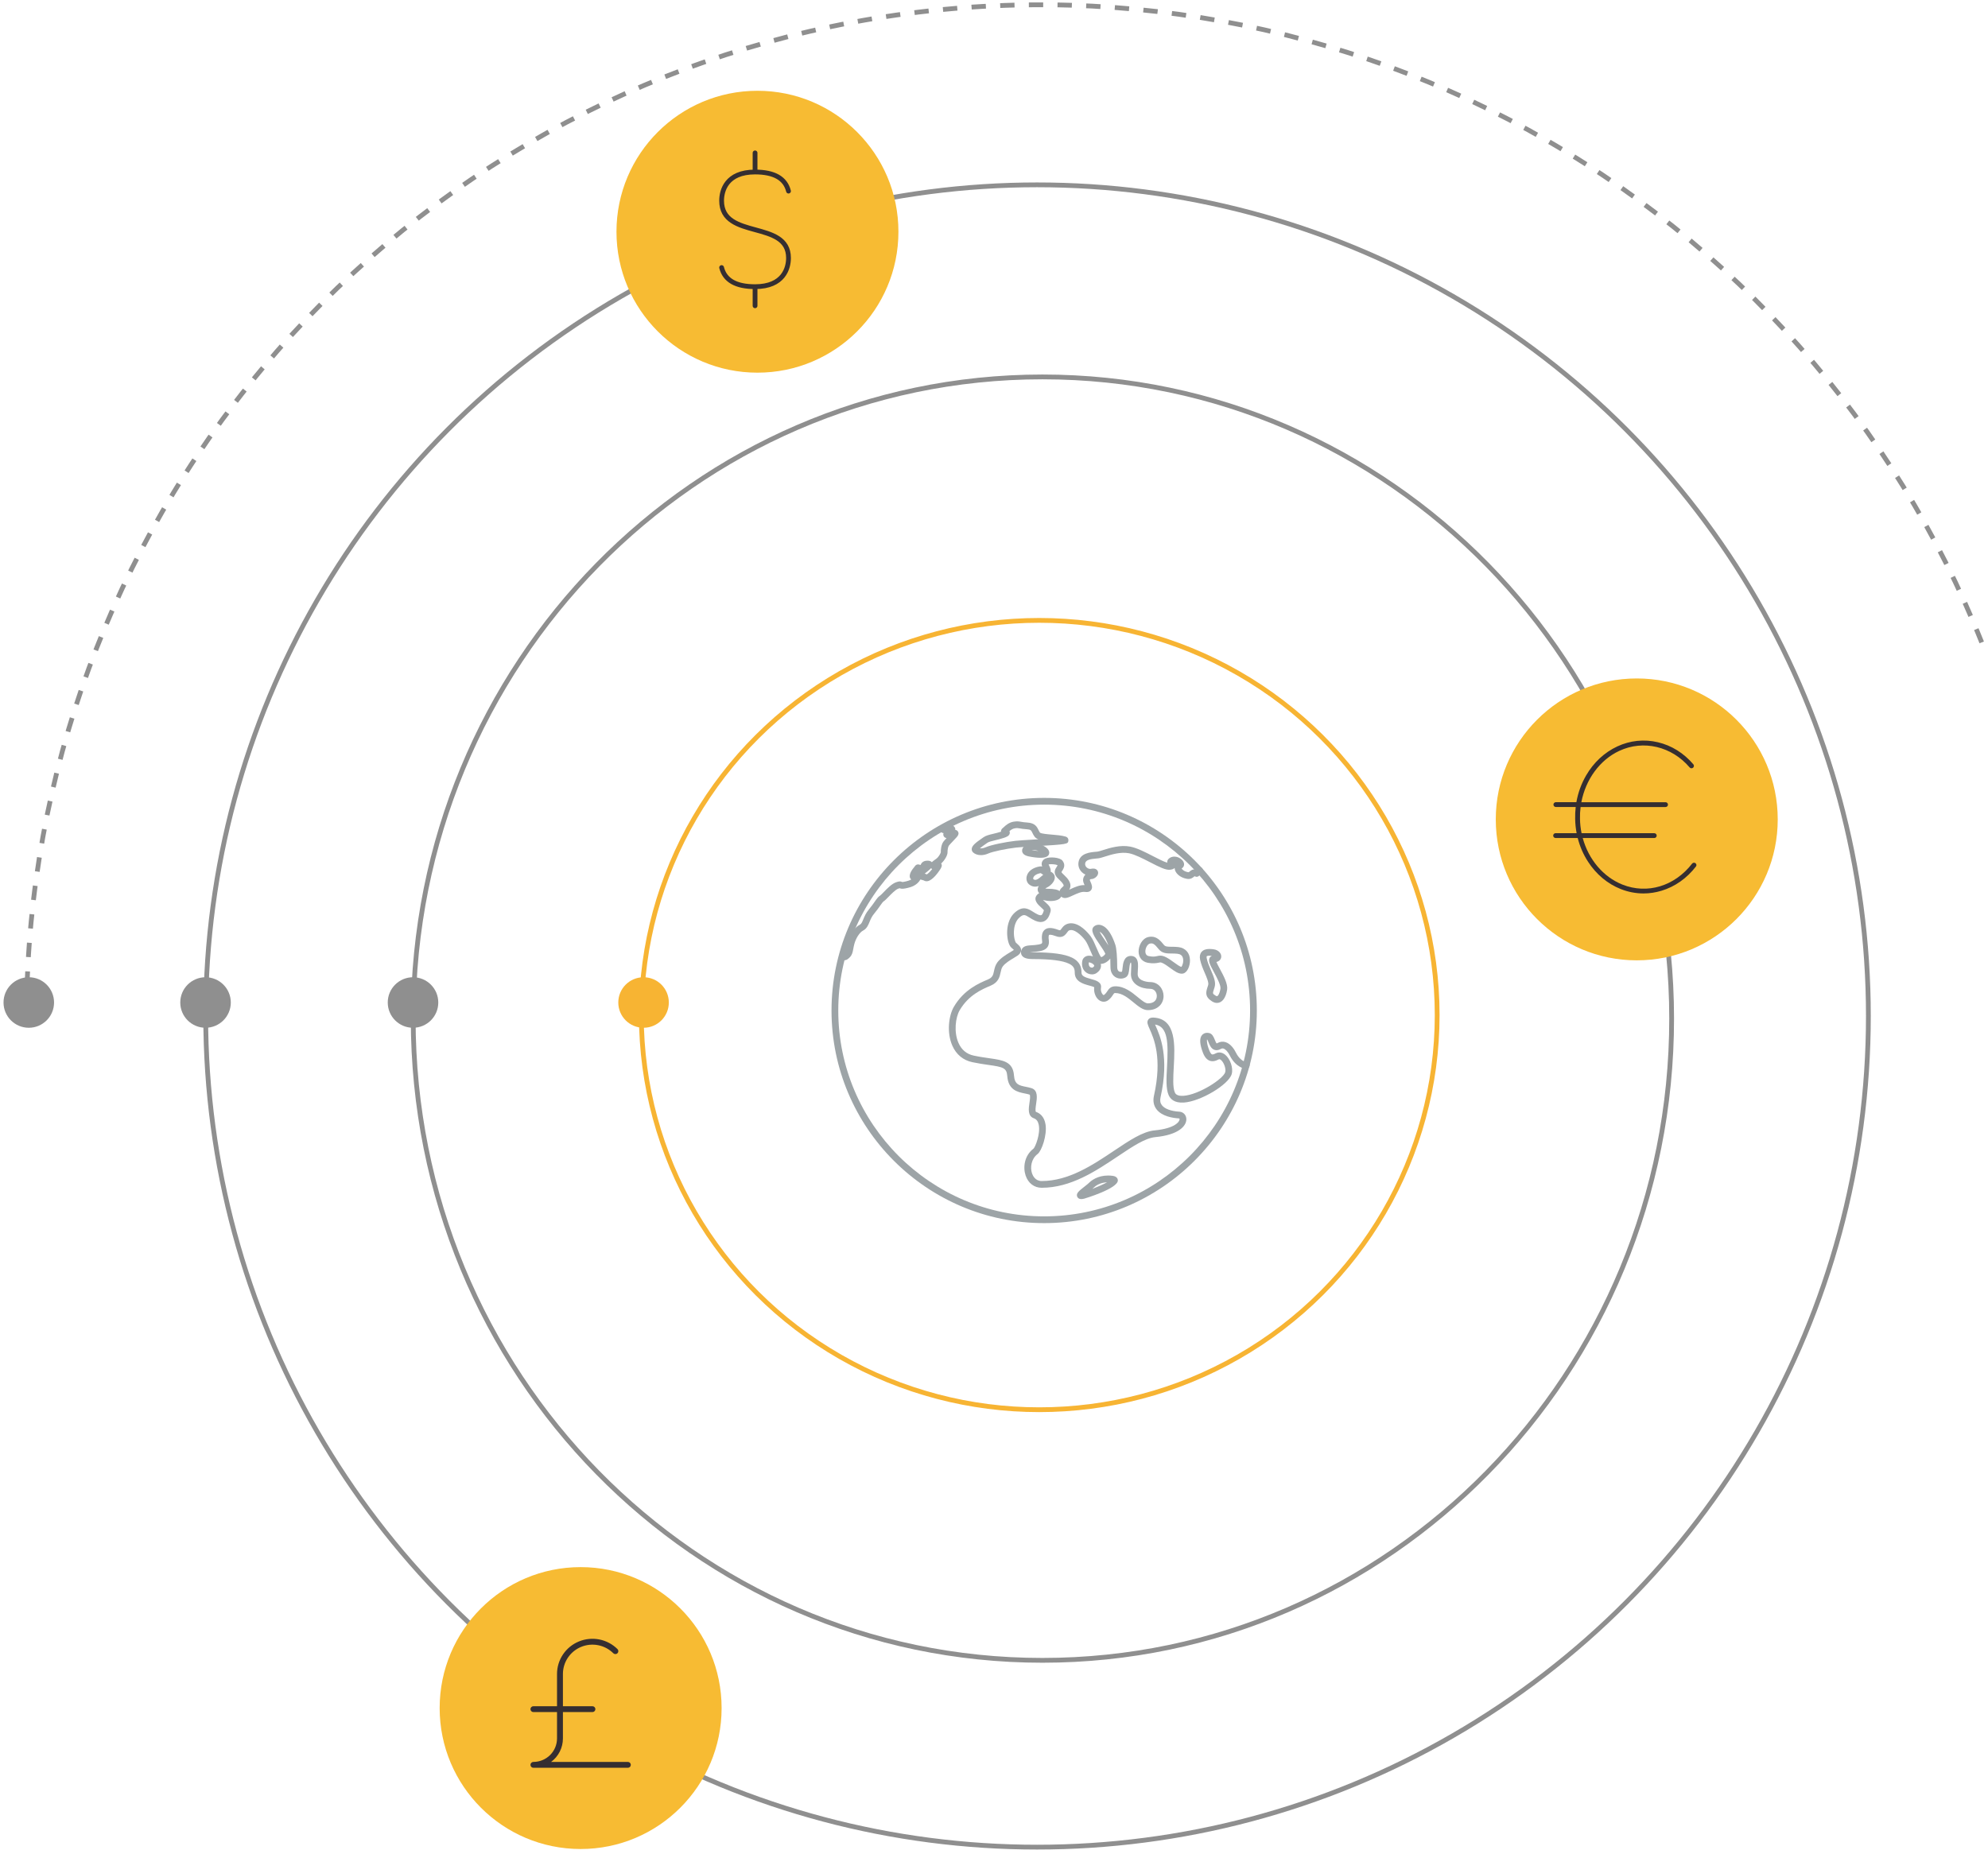 <?xml version="1.0" standalone="no"?>
<svg width="416" height="388" viewBox="0 0 416 388" fill="none" xmlns="http://www.w3.org/2000/svg">
<path d="M414.685 134.456C396.453 88.802 362.93 50.898 319.847 27.223C276.764 3.547 226.796 -4.431 178.483 4.654C130.17 13.738 86.512 39.321 54.971 77.028C23.431 114.735 5.965 162.227 5.561 211.385" stroke="#8F8F8F" stroke-dasharray="3 3"/>
<path d="M349.8 213.199C349.8 287.387 290.841 347.511 218.132 347.511C145.423 347.511 86.464 287.387 86.464 213.199C86.464 139.012 145.423 78.888 218.132 78.888C290.841 78.888 349.8 139.012 349.8 213.199Z" stroke="#8F8F8F"/>
<circle cx="217.008" cy="212.648" r="173.962" stroke="#8F8F8F"/>
<ellipse cx="217.471" cy="212.451" rx="83.266" ry="82.605" stroke="#F7B433"/>
<circle cx="134.668" cy="209.825" r="5.287" fill="#F7B433"/>
<circle cx="86.426" cy="209.825" r="5.287" fill="#8F8F8F"/>
<circle cx="43.009" cy="209.825" r="5.287" fill="#8F8F8F"/>
<circle cx="6.024" cy="209.825" r="5.287" fill="#8F8F8F"/>
<path d="M232.841 246.105C232.513 246.061 232.186 246.039 231.869 246.039C229.644 246.039 228.332 247.117 227.871 247.58C227.691 247.761 227.319 248.053 226.96 248.335C225.762 249.276 225.161 249.747 225.393 250.421C225.438 250.549 225.632 250.969 226.253 250.969C226.418 250.969 226.614 250.941 226.87 250.882C226.942 250.866 233.998 248.764 233.917 247.029C233.906 246.793 233.779 246.23 232.841 246.105ZM228.588 248.837C228.696 248.744 228.792 248.657 228.872 248.576C229.194 248.252 230.095 247.515 231.664 247.456C230.865 247.889 229.677 248.416 228.588 248.837Z" fill="#9DA4A7"/>
<path d="M260.977 222.236C260.833 222.197 260.687 222.206 260.556 222.252C260.115 222.088 259.264 221.615 258.612 220.292C258.349 219.759 257.611 218.48 256.445 218.12C255.879 217.945 255.297 218.015 254.759 218.318C254.659 218.374 254.603 218.389 254.597 218.397C254.477 218.304 254.302 217.872 254.207 217.637C253.961 217.03 253.683 216.343 252.976 216.209C252.184 216.058 251.742 216.403 251.549 216.622C251.03 217.211 251.018 218.234 251.511 219.751C251.807 220.664 252.225 221.644 253.073 221.988C253.635 222.216 254.274 222.131 255.029 221.73C255.088 221.697 255.214 221.632 255.485 221.851C256.116 222.36 256.586 223.701 256.384 224.411C255.987 225.81 250.854 229.145 247.645 229.354C246.187 229.454 245.924 228.841 245.837 228.641C245.383 227.589 245.497 225.512 245.617 223.313C245.863 218.834 246.168 213.259 241.442 212.987C241.213 212.975 240.604 212.938 240.274 213.417C239.921 213.929 240.172 214.49 240.554 215.34C241.432 217.3 243.262 221.379 241.469 229.356C241.23 230.417 241.41 231.385 241.988 232.154C243.121 233.659 245.428 234.01 246.702 234.085C246.745 234.087 246.834 234.092 246.837 234.258C246.845 234.734 245.906 236.182 241.627 236.589C239.125 236.827 236.357 238.682 233.152 240.83C228.704 243.812 223.663 247.191 217.972 247.191C216.635 247.191 216.115 246.067 215.953 245.584C215.533 244.328 215.799 242.535 217.122 241.538C217.985 240.885 219.132 237.582 218.785 235.352C218.522 233.664 217.558 232.99 216.797 232.723C216.574 232.644 216.744 231.514 216.817 231.031C216.998 229.839 217.245 228.207 215.86 227.758C215.478 227.634 215.081 227.554 214.698 227.477C213.265 227.189 212.319 226.999 212.182 225.098C211.972 222.193 209.912 221.901 207.061 221.495C206.099 221.358 205.007 221.204 203.759 220.939C202.278 220.624 201.204 219.731 200.569 218.284C199.57 216.013 199.927 212.953 200.831 211.42C202.701 208.249 205.466 207.076 207.296 206.299C208.94 205.602 209.185 204.453 209.382 203.529C209.485 203.047 209.573 202.63 209.838 202.268C210.345 201.576 211.381 200.957 212.139 200.505C212.752 200.14 213.158 199.897 213.378 199.606C214.114 198.634 213.318 197.941 212.737 197.436L212.585 197.304C212.439 197.145 212.1 196.191 212.169 194.878C212.207 194.16 212.408 192.833 213.326 192.031C214.198 191.267 214.506 191.464 215.422 192.042C215.768 192.261 216.159 192.509 216.63 192.715C217.341 193.027 217.97 193.061 218.499 192.818C219.334 192.434 219.615 191.507 219.802 190.894L219.822 190.826C220.068 190.024 219.387 189.408 218.786 188.865C218.638 188.731 218.406 188.522 218.25 188.348C218.469 188.413 218.754 188.492 219.134 188.542C220.199 188.681 221.487 188.519 221.963 187.838C222.004 187.78 222.038 187.718 222.065 187.656C222.123 187.711 222.183 187.756 222.24 187.791C222.865 188.179 223.618 187.829 224.573 187.387C225.358 187.023 226.336 186.573 227.029 186.679C227.618 186.773 228.048 186.645 228.309 186.303C228.724 185.76 228.418 185.07 228.194 184.567C228.135 184.436 228.077 184.314 228.051 184.218C228.042 184.182 228.053 184.144 228.082 184.105C228.135 184.036 228.226 183.995 228.326 183.995C228.912 183.995 229.479 183.556 229.687 183.131C229.852 182.794 229.825 182.431 229.614 182.159C229.221 181.651 228.493 181.801 228.255 181.85C227.98 181.906 227.63 181.783 227.38 181.543C227.206 181.378 227.014 181.096 227.078 180.689C227.196 179.943 228.252 179.79 229.417 179.689C229.551 179.678 229.677 179.667 229.79 179.655C230.155 179.616 230.627 179.468 231.223 179.279C232.527 178.867 234.498 178.246 236.254 178.59C237.478 178.83 239.166 179.701 240.655 180.468C242.695 181.521 243.992 182.162 244.891 182.031C245.119 181.998 245.537 181.938 245.804 181.666C245.804 181.712 245.806 181.758 245.81 181.806C245.893 182.657 246.794 183.663 248.355 183.94C249.163 184.084 249.622 183.687 249.868 183.475C249.899 183.448 249.938 183.415 249.967 183.392C249.99 183.4 250.024 183.414 250.07 183.439C250.356 183.589 250.705 183.53 250.922 183.292C250.922 183.292 251.278 182.902 251.426 182.761C251.453 182.744 251.477 182.724 251.501 182.703C251.79 182.441 251.812 181.993 251.55 181.705C251.417 181.557 251.226 181.472 251.027 181.471C250.756 181.462 250.609 181.559 250.199 181.993C249.562 181.871 249.163 182.218 248.947 182.404C248.765 182.561 248.748 182.573 248.604 182.548C247.78 182.402 247.381 181.992 247.26 181.776C247.55 181.61 247.737 181.336 247.77 181.016C247.82 180.536 247.519 180.033 246.965 179.673C246.276 179.225 245.463 179.168 244.842 179.524C244.417 179.768 244.287 180.079 244.252 180.298C244.237 180.393 244.237 180.482 244.247 180.565C243.522 180.355 242.272 179.71 241.305 179.211C239.655 178.36 237.949 177.481 236.529 177.202C234.419 176.788 232.242 177.474 230.8 177.93C230.321 178.081 229.868 178.224 229.643 178.248L229.297 178.279C228.14 178.38 225.985 178.567 225.685 180.466C225.561 181.243 225.825 182.007 226.406 182.563C226.623 182.77 226.871 182.935 227.134 183.054C227.074 183.112 227.018 183.174 226.966 183.24C226.668 183.627 226.566 184.114 226.687 184.577C226.735 184.757 226.818 184.943 226.906 185.139C226.92 185.172 226.937 185.21 226.955 185.252C225.922 185.21 224.855 185.699 223.981 186.104C223.899 186.142 223.81 186.183 223.721 186.224C223.873 185.997 223.991 185.715 223.993 185.363C223.999 184.69 223.577 183.982 222.665 183.136C222.493 182.977 222.136 182.645 222.124 182.532C222.124 182.532 222.127 182.478 222.213 182.354C222.725 181.613 222.941 180.954 222.331 180.143C221.806 179.447 219.653 179.265 218.742 179.695C218.148 179.974 217.869 180.527 218.013 181.138C218.032 181.216 218.055 181.292 218.081 181.366C217.917 181.328 217.731 181.317 217.522 181.353C216.091 181.604 215.09 182.373 214.843 183.408C214.68 184.093 214.899 184.777 215.4 185.152C216.085 185.665 216.765 185.658 217.374 185.435C217.187 185.731 217.088 186.062 217.159 186.398C217.205 186.614 217.303 186.795 217.453 186.944C217.299 187.017 217.142 187.136 216.99 187.318C216.12 188.354 217.24 189.366 217.842 189.91C218.034 190.083 218.34 190.36 218.443 190.515C218.33 190.885 218.162 191.416 217.912 191.532C217.77 191.597 217.517 191.557 217.2 191.418C216.827 191.255 216.498 191.047 216.18 190.845C215.189 190.218 214.065 189.508 212.399 190.964C210.967 192.216 210.751 194.16 210.75 195.207C210.749 196.38 211.026 197.809 211.648 198.355L211.812 198.498C211.932 198.603 212.07 198.723 212.168 198.818C211.997 198.942 211.67 199.138 211.417 199.289C210.555 199.803 209.376 200.507 208.7 201.431C208.257 202.036 208.121 202.671 208.002 203.231C207.828 204.046 207.713 204.585 206.746 204.995C204.867 205.792 201.721 207.127 199.616 210.699C198.511 212.572 198.082 216.133 199.277 218.85C200.095 220.71 201.543 221.909 203.467 222.317C204.762 222.592 205.879 222.751 206.864 222.891C209.862 223.318 210.652 223.499 210.774 225.197C210.989 228.17 212.972 228.569 214.421 228.86C214.781 228.932 215.122 229.001 215.425 229.099C215.67 229.178 215.503 230.286 215.422 230.818C215.246 231.987 215.004 233.587 216.33 234.053C216.874 234.245 217.211 234.684 217.359 235.395C217.76 237.321 216.637 240.069 216.272 240.409C214.33 241.872 214.051 244.349 214.614 246.03C215.153 247.641 216.409 248.602 217.973 248.602C224.093 248.602 229.324 245.096 233.94 242.006C236.985 239.965 239.615 238.203 241.762 237.998C246.593 237.538 248.277 235.684 248.251 234.235C248.235 233.382 247.62 232.726 246.786 232.677C245.033 232.574 243.696 232.074 243.118 231.306C242.788 230.867 242.7 230.331 242.849 229.668C244.745 221.232 242.712 216.699 241.843 214.764C241.795 214.655 241.743 214.541 241.697 214.434C244.446 214.85 244.475 218.365 244.208 223.237C244.072 225.709 243.955 227.845 244.54 229.202C244.88 229.988 245.716 230.898 247.737 230.765C251.22 230.538 257.11 227.025 257.743 224.798C258.098 223.548 257.445 221.62 256.373 220.753C255.74 220.242 255.009 220.143 254.367 220.483C254.018 220.668 253.745 220.738 253.603 220.679C253.442 220.614 253.182 220.326 252.854 219.316C252.433 218.019 252.586 217.608 252.569 217.587C252.578 217.586 252.598 217.585 252.629 217.586C252.709 217.705 252.82 217.978 252.896 218.168C253.135 218.757 253.432 219.489 254.129 219.733C254.539 219.876 254.984 219.813 255.453 219.549C255.655 219.434 255.832 219.41 256.028 219.471C256.466 219.607 256.971 220.161 257.344 220.918C258.606 223.475 260.597 223.728 260.681 223.737C261.028 223.775 261.346 223.561 261.44 223.229C261.452 223.184 261.462 223.142 261.468 223.102L261.474 223.102C261.576 222.725 261.354 222.338 260.977 222.236ZM219.144 185.72C219.651 185.495 220.669 184.656 220.726 183.735C220.756 183.247 220.517 182.813 220.072 182.544C219.996 182.498 219.921 182.465 219.848 182.441C219.945 182.025 219.729 181.577 219.583 181.276C219.528 181.164 219.469 181.041 219.428 180.935C219.836 180.805 220.886 180.892 221.255 181.065C221.278 181.098 221.288 181.113 221.291 181.113C221.286 181.14 221.253 181.257 221.05 181.551C220.203 182.779 221.106 183.617 221.704 184.171C222.541 184.947 222.581 185.291 222.581 185.351C222.58 185.438 222.424 185.578 222.288 185.701C222.078 185.89 221.803 186.138 221.729 186.51C221.371 186.24 220.669 186.018 219.172 186.018C218.986 186.018 218.843 186.008 218.735 185.995C218.85 185.891 218.998 185.784 219.144 185.72ZM216.245 184.02C216.224 184.003 216.175 183.899 216.219 183.728C216.308 183.368 216.762 182.92 217.768 182.743C217.806 182.75 217.912 182.829 217.974 182.876C218.044 182.928 218.157 183.013 218.303 183.085C218.249 183.132 218.195 183.18 218.14 183.228C217.204 184.056 216.709 184.365 216.245 184.02Z" fill="#9DA4A7"/>
<path d="M218.5 167C193.963 167 174 186.963 174 211.501C174 236.038 193.963 256 218.5 256C243.037 256 263 236.038 263 211.501C263 186.963 243.037 167 218.5 167ZM218.5 254.587C194.741 254.587 175.413 235.259 175.413 211.501C175.413 187.742 194.741 168.413 218.5 168.413C242.259 168.413 261.587 187.742 261.587 211.501C261.587 235.259 242.259 254.587 218.5 254.587Z" fill="#9DA4A7"/>
<path d="M200.454 174.042C200.307 173.815 200.116 173.722 199.906 173.702C199.925 173.424 199.834 173.167 199.644 172.98C199.191 172.533 198.479 172.702 197.655 172.895L197.304 172.976C196.923 173.06 196.682 173.436 196.766 173.818C196.838 174.143 197.123 174.366 197.442 174.372C197.387 174.496 197.367 174.643 197.404 174.815C197.436 174.968 197.565 175.318 198.072 175.418C197.805 175.699 197.577 175.947 197.421 176.149C196.924 176.796 196.842 178.049 196.869 178.382C196.838 178.595 196.411 179.374 195.951 179.714L195.685 179.907C195.416 180.1 195.172 180.276 194.986 180.459C194.684 180.099 194.141 180.132 193.916 180.146C193.109 180.195 192.778 180.669 192.631 181.044C192.194 180.873 191.76 180.814 191.399 181.359C191.381 181.386 191.358 181.422 191.323 181.463C190.929 181.917 190.058 183.056 190.469 183.809C190.499 183.865 190.568 183.972 190.69 184.07C190.344 184.274 189.882 184.421 189.222 184.553C188.891 184.619 188.791 184.606 188.798 184.604C188.426 184.423 188.114 184.44 187.462 184.678C186.592 184.997 185.646 185.971 184.886 186.754C184.617 187.031 184.282 187.376 184.172 187.447C183.764 187.692 183.449 188.141 183.013 188.762C182.706 189.199 182.324 189.744 181.813 190.355C181.192 191.098 180.891 191.83 180.65 192.419C180.397 193.036 180.251 193.365 179.954 193.518C178.706 194.159 177.777 195.839 177.409 197.218C177.293 197.655 177.224 198.026 177.165 198.348C177.064 198.899 177.008 199.171 176.84 199.343C176.827 199.356 176.815 199.369 176.803 199.381C176.8 199.381 176.798 199.381 176.796 199.381C176.481 199.381 176.194 199.592 176.112 199.912L176.065 200.1C176.005 200.33 176.066 200.573 176.226 200.749C176.361 200.898 176.551 200.981 176.749 200.981C176.785 200.981 176.821 200.978 176.857 200.973C177.218 200.917 177.517 200.674 177.855 200.326C178.327 199.838 178.432 199.266 178.554 198.603C178.608 198.312 178.669 197.975 178.774 197.581C179.103 196.346 179.888 195.139 180.599 194.773C181.374 194.375 181.67 193.653 181.957 192.953C182.182 192.404 182.416 191.835 182.897 191.26C183.446 190.603 183.847 190.031 184.169 189.572C184.454 189.167 184.749 188.747 184.901 188.656C185.145 188.509 185.425 188.225 185.9 187.736C186.489 187.129 187.381 186.211 187.948 186.004C188.103 185.947 188.197 185.92 188.251 185.906C188.532 186.027 188.848 186.066 189.498 185.937C190.854 185.667 191.899 185.251 192.588 184.106L192.605 184.077C192.733 184.119 192.857 184.15 192.968 184.178C193.088 184.208 193.269 184.253 193.314 184.277C193.48 184.387 193.76 184.5 194.144 184.423C195.196 184.207 196.331 182.587 196.654 182.095C196.938 181.663 197.258 181.175 196.946 180.725C197.616 180.144 198.325 179.007 198.278 178.334C198.255 177.987 198.395 177.202 198.542 177.01C198.693 176.814 198.995 176.498 199.315 176.162C199.606 175.858 199.927 175.521 200.23 175.179C200.598 174.763 200.673 174.381 200.454 174.042ZM193.933 183.009C193.795 182.942 193.646 182.896 193.496 182.855L193.845 182.573C194.262 182.236 194.601 181.963 194.832 181.712C194.89 181.779 194.963 181.844 195.059 181.9C194.569 182.531 194.139 182.9 193.933 183.009Z" fill="#9DA4A7"/>
<path d="M255.273 202.805C255.022 202.337 254.705 201.747 254.536 201.348C255.23 201.181 255.521 200.695 255.551 200.267C255.604 199.532 254.947 198.835 254.019 198.702C253.79 198.668 253.444 198.618 253.073 198.618C252.323 198.618 251.767 198.832 251.421 199.254C251.093 199.655 250.993 200.191 251.125 200.847C251.322 201.817 251.738 202.785 252.106 203.638C252.535 204.634 252.977 205.663 252.816 206.18L252.709 206.513C252.35 207.618 252.04 208.572 253.6 209.573C253.952 209.799 254.308 209.914 254.658 209.914C255.724 209.914 256.518 208.877 256.783 207.14C256.962 205.949 256.065 204.279 255.273 202.805ZM255.385 206.928C255.23 207.955 254.863 208.501 254.658 208.501C254.587 208.501 254.479 208.458 254.363 208.384C253.721 207.972 253.721 207.972 254.053 206.95L254.163 206.603C254.482 205.586 253.959 204.369 253.403 203.08C253.046 202.251 252.677 201.393 252.51 200.567C252.457 200.306 252.49 200.179 252.515 200.149C252.549 200.108 252.708 200.031 253.074 200.031C253.252 200.031 253.432 200.048 253.591 200.068C253.403 200.142 253.247 200.272 253.143 200.447C252.754 201.099 253.206 201.942 254.028 203.473C254.612 204.56 255.495 206.204 255.385 206.928Z" fill="#9DA4A7"/>
<path d="M246.591 198.225C246.093 198.163 245.623 198.161 245.209 198.16C244.329 198.157 243.856 198.139 243.565 197.778C242.834 196.864 242.081 196.045 240.923 196.045C240.716 196.045 240.507 196.07 240.281 196.123C238.997 196.424 238.232 197.951 238.258 199.192C238.285 200.402 239.017 201.29 240.171 201.509C241.219 201.707 242.011 201.595 242.445 201.493C242.597 201.458 242.706 201.432 242.804 201.432C242.891 201.432 243.047 201.451 243.375 201.617C243.842 201.853 244.351 202.223 244.843 202.581C245.738 203.231 246.511 203.793 247.269 203.793C247.354 203.793 247.438 203.786 247.518 203.772C248.448 203.609 249.04 202.178 249.01 200.946C248.973 199.429 248.068 198.412 246.591 198.225ZM247.214 202.375C246.886 202.319 246.19 201.813 245.674 201.438C245.136 201.047 244.581 200.643 244.012 200.356C243.552 200.123 243.179 200.019 242.804 200.019C242.544 200.019 242.33 200.068 242.125 200.116C241.898 200.169 241.685 200.219 241.352 200.219C241.085 200.219 240.785 200.188 240.435 200.121C240.251 200.087 239.69 199.98 239.672 199.162C239.656 198.437 240.118 197.613 240.604 197.499C241.249 197.35 241.571 197.547 242.465 198.662C243.192 199.566 244.216 199.569 245.205 199.572C245.597 199.573 246.002 199.575 246.414 199.627C247.038 199.705 247.394 199.991 247.536 200.525C247.738 201.285 247.411 202.144 247.214 202.375Z" fill="#9DA4A7"/>
<path d="M240.684 205.55C240.657 205.55 238.065 205.531 238.065 203.878C238.065 203.615 238.084 203.33 238.103 203.044C238.165 202.078 238.23 201.078 237.677 200.488C237.5 200.299 237.181 200.073 236.636 200.073C236.635 200.073 236.635 200.073 236.635 200.073C235.162 200.103 235 201.653 234.903 202.579C234.877 202.836 234.838 203.209 234.782 203.372C234.718 203.395 234.632 203.413 234.531 203.413C234.418 203.413 234.204 203.389 234.04 203.231C233.828 203.025 233.783 202.67 233.783 202.409C233.783 200.265 233.634 198.484 233.394 197.761C232.176 194.1 230.685 193.553 229.905 193.553C229.565 193.553 229.249 193.657 228.993 193.854C228.009 194.609 228.939 195.972 230.117 197.697C230.523 198.292 231.183 199.259 231.302 199.653C230.97 200.12 230.591 200.305 230.415 200.332C230.169 200.07 229.751 199.088 229.469 198.425C229.08 197.513 228.678 196.568 228.221 195.964C227.604 195.146 225.97 193.244 224.137 193.244C223.793 193.244 223.458 193.313 223.146 193.449C222.641 193.669 222.352 194.065 222.141 194.354C221.908 194.674 221.863 194.701 221.784 194.701C221.728 194.701 221.623 194.687 221.448 194.62C220 194.07 219.078 194.112 218.505 194.7C218.046 195.17 218.001 195.844 218.014 196.379C218.017 196.505 218.033 196.643 218.052 196.79C218.128 197.388 218.146 197.53 217.394 197.678C216.827 197.79 216.318 197.82 215.869 197.846C214.995 197.897 214.092 197.95 213.746 198.821C213.521 199.387 213.707 199.796 213.838 199.989C214.188 200.505 214.897 200.734 216.139 200.734C219.876 200.734 222.345 201.05 223.688 201.698C224.695 202.185 224.897 202.775 224.897 203.57C224.894 205.453 226.725 205.949 227.935 206.276C228.281 206.37 228.784 206.506 228.975 206.625C228.859 207.459 229.109 208.379 229.624 208.992C230.251 209.738 231.206 209.879 231.921 209.33C232.423 208.943 232.694 208.535 232.891 208.237C233.144 207.855 233.158 207.844 233.395 207.844C234.811 207.844 236.08 208.887 237.201 209.808C238.211 210.638 239.165 211.422 240.2 211.422C241.482 211.422 242.245 210.926 242.659 210.511C243.19 209.978 243.482 209.252 243.482 208.467C243.482 207.033 242.435 205.55 240.684 205.55ZM231.284 196.9C230.91 196.353 230.338 195.514 230.107 195.014C230.528 195.2 231.248 195.944 231.941 197.878C231.746 197.577 231.524 197.252 231.284 196.9ZM241.659 209.513C241.335 209.838 240.831 210.009 240.2 210.009C239.671 210.009 238.871 209.352 238.098 208.716C236.859 207.698 235.317 206.431 233.395 206.431C232.392 206.431 231.999 207.024 231.714 207.457C231.54 207.719 231.376 207.967 231.06 208.21C230.956 208.288 230.908 208.322 230.706 208.082C230.486 207.82 230.291 207.3 230.382 206.774C230.598 205.532 229.272 205.173 228.305 204.912C226.925 204.539 226.309 204.256 226.31 203.57C226.31 202.636 226.102 201.295 224.303 200.426C222.743 199.672 220.149 199.321 216.139 199.321C215.866 199.321 215.653 199.307 215.488 199.288C215.641 199.274 215.807 199.264 215.952 199.256C216.422 199.228 217.007 199.194 217.669 199.063C219.716 198.658 219.532 197.224 219.453 196.611C219.441 196.517 219.428 196.427 219.426 196.346C219.414 195.819 219.499 195.704 219.516 195.687C219.541 195.661 219.811 195.509 220.945 195.94C221.251 196.057 221.525 196.113 221.784 196.113C222.607 196.113 223.013 195.555 223.283 195.187C223.43 194.985 223.556 194.812 223.711 194.744C224.716 194.308 226.226 195.666 227.094 196.815C227.447 197.282 227.831 198.184 228.169 198.979C228.832 200.534 229.239 201.426 229.922 201.672C230.648 201.934 231.651 201.487 232.332 200.631C232.356 201.139 232.37 201.729 232.37 202.408C232.37 203.377 232.745 203.941 233.058 204.245C233.445 204.618 233.968 204.824 234.531 204.824C234.906 204.824 235.274 204.729 235.568 204.557C236.154 204.212 236.233 203.456 236.309 202.725C236.361 202.233 236.438 201.49 236.643 201.45C236.779 201.639 236.723 202.493 236.693 202.952C236.673 203.27 236.653 203.587 236.653 203.878C236.653 205.997 238.742 206.962 240.684 206.962C241.594 206.962 242.07 207.719 242.07 208.467C242.07 208.876 241.924 209.247 241.659 209.513Z" fill="#9DA4A7"/>
<path d="M230.324 201.686C230.026 200.693 228.835 200.027 227.909 200.027C227.125 200.027 226.553 200.503 226.451 201.239C226.309 202.254 226.646 202.887 226.952 203.239C227.34 203.685 227.904 203.941 228.498 203.941C228.849 203.941 229.174 203.849 229.436 203.676C230.555 202.935 230.43 202.038 230.324 201.686ZM228.657 202.497C228.644 202.506 228.59 202.528 228.498 202.528C228.429 202.528 228.193 202.512 228.017 202.312C227.811 202.074 227.812 201.704 227.812 201.452C227.812 201.452 227.839 201.44 227.908 201.44C228.305 201.44 228.881 201.794 228.972 202.093C229.015 202.235 228.793 202.408 228.657 202.497Z" fill="#9DA4A7"/>
<path d="M219.168 177.616C218.648 177.077 217.495 176.496 216.196 176.496C215.814 176.496 215.442 176.548 215.09 176.65C214.757 176.748 213.851 177.264 213.881 178.064C213.896 178.472 214.145 179.006 215.239 179.24C216.124 179.428 217.034 179.537 217.736 179.537C218.922 179.537 219.535 179.187 219.562 178.496C219.572 178.193 219.44 177.897 219.168 177.616ZM215.881 177.927C216.367 177.869 216.891 177.963 217.297 178.109C216.868 178.082 216.374 178.018 215.881 177.927Z" fill="#9DA4A7"/>
<path d="M222.951 175.09C222.119 174.852 221.088 174.765 220.091 174.683C219.259 174.613 217.867 174.497 217.624 174.271C217.5 174.109 217.411 173.923 217.315 173.726C217.016 173.105 216.605 172.254 214.996 172.16C214.338 172.122 213.963 172.054 213.661 172.001C213.198 171.917 212.8 171.865 212.129 171.974C211.104 172.141 210.441 172.759 210.044 173.129C209.956 173.212 209.881 173.285 209.815 173.334C209.46 173.593 209.458 173.933 209.473 174.067C209.474 174.07 209.474 174.072 209.474 174.074C208.876 174.268 208.319 174.402 207.823 174.52C206.966 174.724 206.288 174.887 205.774 175.261C205.677 175.333 205.555 175.417 205.419 175.511C204.195 176.362 203.389 176.973 203.339 177.676C203.319 177.959 203.422 178.222 203.632 178.418C204.023 178.78 204.605 178.98 205.269 178.98C205.776 178.98 206.31 178.861 206.814 178.635C207.697 178.236 210.536 177.633 212.655 177.394C213.342 177.316 214.9 177.223 216.548 177.125C223.482 176.711 223.485 176.682 223.569 175.912C223.6 175.623 223.458 175.234 222.951 175.09ZM216.465 175.712C214.724 175.816 213.221 175.905 212.496 175.987C210.442 176.22 207.364 176.834 206.233 177.346C205.825 177.529 205.37 177.598 205.043 177.553C205.406 177.24 205.966 176.851 206.226 176.67C206.372 176.569 206.503 176.478 206.607 176.401C206.892 176.194 207.476 176.054 208.153 175.892C208.716 175.757 209.356 175.605 210.07 175.363C210.581 175.191 211.281 174.954 211.306 174.317C211.311 174.176 211.282 174.056 211.234 173.955C211.526 173.699 211.884 173.444 212.356 173.367C212.818 173.291 213.007 173.317 213.413 173.389C213.733 173.447 214.173 173.525 214.915 173.569C215.695 173.614 215.79 173.811 216.044 174.337C216.16 174.578 216.292 174.85 216.503 175.127C216.685 175.365 216.949 175.536 217.28 175.663C216.997 175.68 216.723 175.696 216.465 175.712Z" fill="#9DA4A7"/>
<circle cx="158.5" cy="48.5" r="29.5" fill="#F7BB33"/>
<path d="M158 32V36M158 36C162 36 164.333 37.333 165 40M158 36C152 36 151 39.913 151 42C151 50.281 165 45.93 165 54C165 56.087 164 60 158 60M158 60V64M158 60C154 60 151.667 58.667 151 56" stroke="#352E31" stroke-linecap="round"/>
<circle cx="342.5" cy="171.5" r="29.5" fill="#F7BB33"/>
<path d="M354.791 180.668C354.569 180.5 354.252 180.54 354.084 180.756C350.419 185.491 344.7 187.209 339.507 185.148C335.465 183.538 332.407 179.853 331.195 175.401H346.169C346.445 175.401 346.674 175.172 346.674 174.895C346.674 174.619 346.445 174.39 346.169 174.39H330.952C330.75 173.414 330.636 172.403 330.622 171.379C330.602 170.551 330.643 169.722 330.75 168.914H348.527C348.803 168.914 349.032 168.685 349.032 168.409C349.032 168.133 348.803 167.904 348.527 167.904H330.905C331.808 163.161 334.751 159.059 338.854 157.153C343.892 154.809 349.806 156.21 353.572 160.629C353.754 160.844 354.07 160.864 354.286 160.683C354.501 160.501 354.522 160.184 354.34 159.969C352.346 157.624 349.779 156.028 346.923 155.354C344.054 154.674 341.117 154.977 338.423 156.23C335.735 157.483 333.478 159.585 331.895 162.313C330.898 164.037 330.211 165.923 329.868 167.897H325.57C325.294 167.897 325.065 168.126 325.065 168.402C325.065 168.678 325.294 168.907 325.57 168.907H329.726C329.632 169.729 329.592 170.557 329.612 171.393C329.625 172.403 329.733 173.407 329.915 174.384H325.516C325.24 174.384 325.011 174.613 325.011 174.889C325.011 175.165 325.24 175.394 325.516 175.394H330.144C330.595 177.172 331.323 178.856 332.32 180.379C334.031 183.012 336.388 184.979 339.137 186.077C340.686 186.69 342.296 187 343.912 187C345.165 187 346.425 186.811 347.658 186.441C350.473 185.592 352.972 183.841 354.885 181.362C355.054 181.153 355.013 180.837 354.791 180.668Z" fill="#352E31"/>
<circle cx="121.5" cy="357.5" r="29.5" fill="#F7BB33"/>
<path d="M132 369.386C132 369.549 131.935 369.705 131.819 369.82C131.703 369.935 131.546 370 131.382 370H111.618C111.454 370 111.297 369.935 111.181 369.82C111.065 369.705 111 369.549 111 369.386C111 369.224 111.065 369.068 111.181 368.952C111.297 368.837 111.454 368.773 111.618 368.773C112.928 368.771 114.184 368.254 115.11 367.333C116.036 366.413 116.557 365.165 116.559 363.864V358.341H111.618C111.454 358.341 111.297 358.276 111.181 358.161C111.065 358.046 111 357.89 111 357.727C111 357.565 111.065 357.408 111.181 357.293C111.297 357.178 111.454 357.114 111.618 357.114H116.559V350.364C116.559 348.907 116.993 347.484 117.808 346.273C118.622 345.062 119.78 344.118 121.134 343.561C122.488 343.003 123.979 342.857 125.416 343.141C126.854 343.426 128.175 344.127 129.211 345.157C129.269 345.214 129.314 345.281 129.345 345.356C129.376 345.43 129.392 345.51 129.392 345.591C129.392 345.671 129.376 345.751 129.345 345.825C129.314 345.9 129.269 345.968 129.211 346.025C129.154 346.081 129.086 346.127 129.011 346.158C128.936 346.188 128.856 346.204 128.775 346.204C128.694 346.204 128.613 346.188 128.538 346.158C128.463 346.127 128.395 346.081 128.338 346.025C127.474 345.166 126.374 344.582 125.176 344.345C123.977 344.108 122.736 344.23 121.607 344.694C120.478 345.159 119.514 345.945 118.835 346.954C118.156 347.964 117.794 349.15 117.794 350.364V357.114H123.971C124.134 357.114 124.291 357.178 124.407 357.293C124.523 357.408 124.588 357.565 124.588 357.727C124.588 357.89 124.523 358.046 124.407 358.161C124.291 358.276 124.134 358.341 123.971 358.341H117.794V363.864C117.794 364.817 117.57 365.757 117.141 366.609C116.711 367.461 116.087 368.202 115.319 368.773H131.382C131.546 368.773 131.703 368.837 131.819 368.952C131.935 369.068 132 369.224 132 369.386Z" fill="#352E31"/>
</svg>
